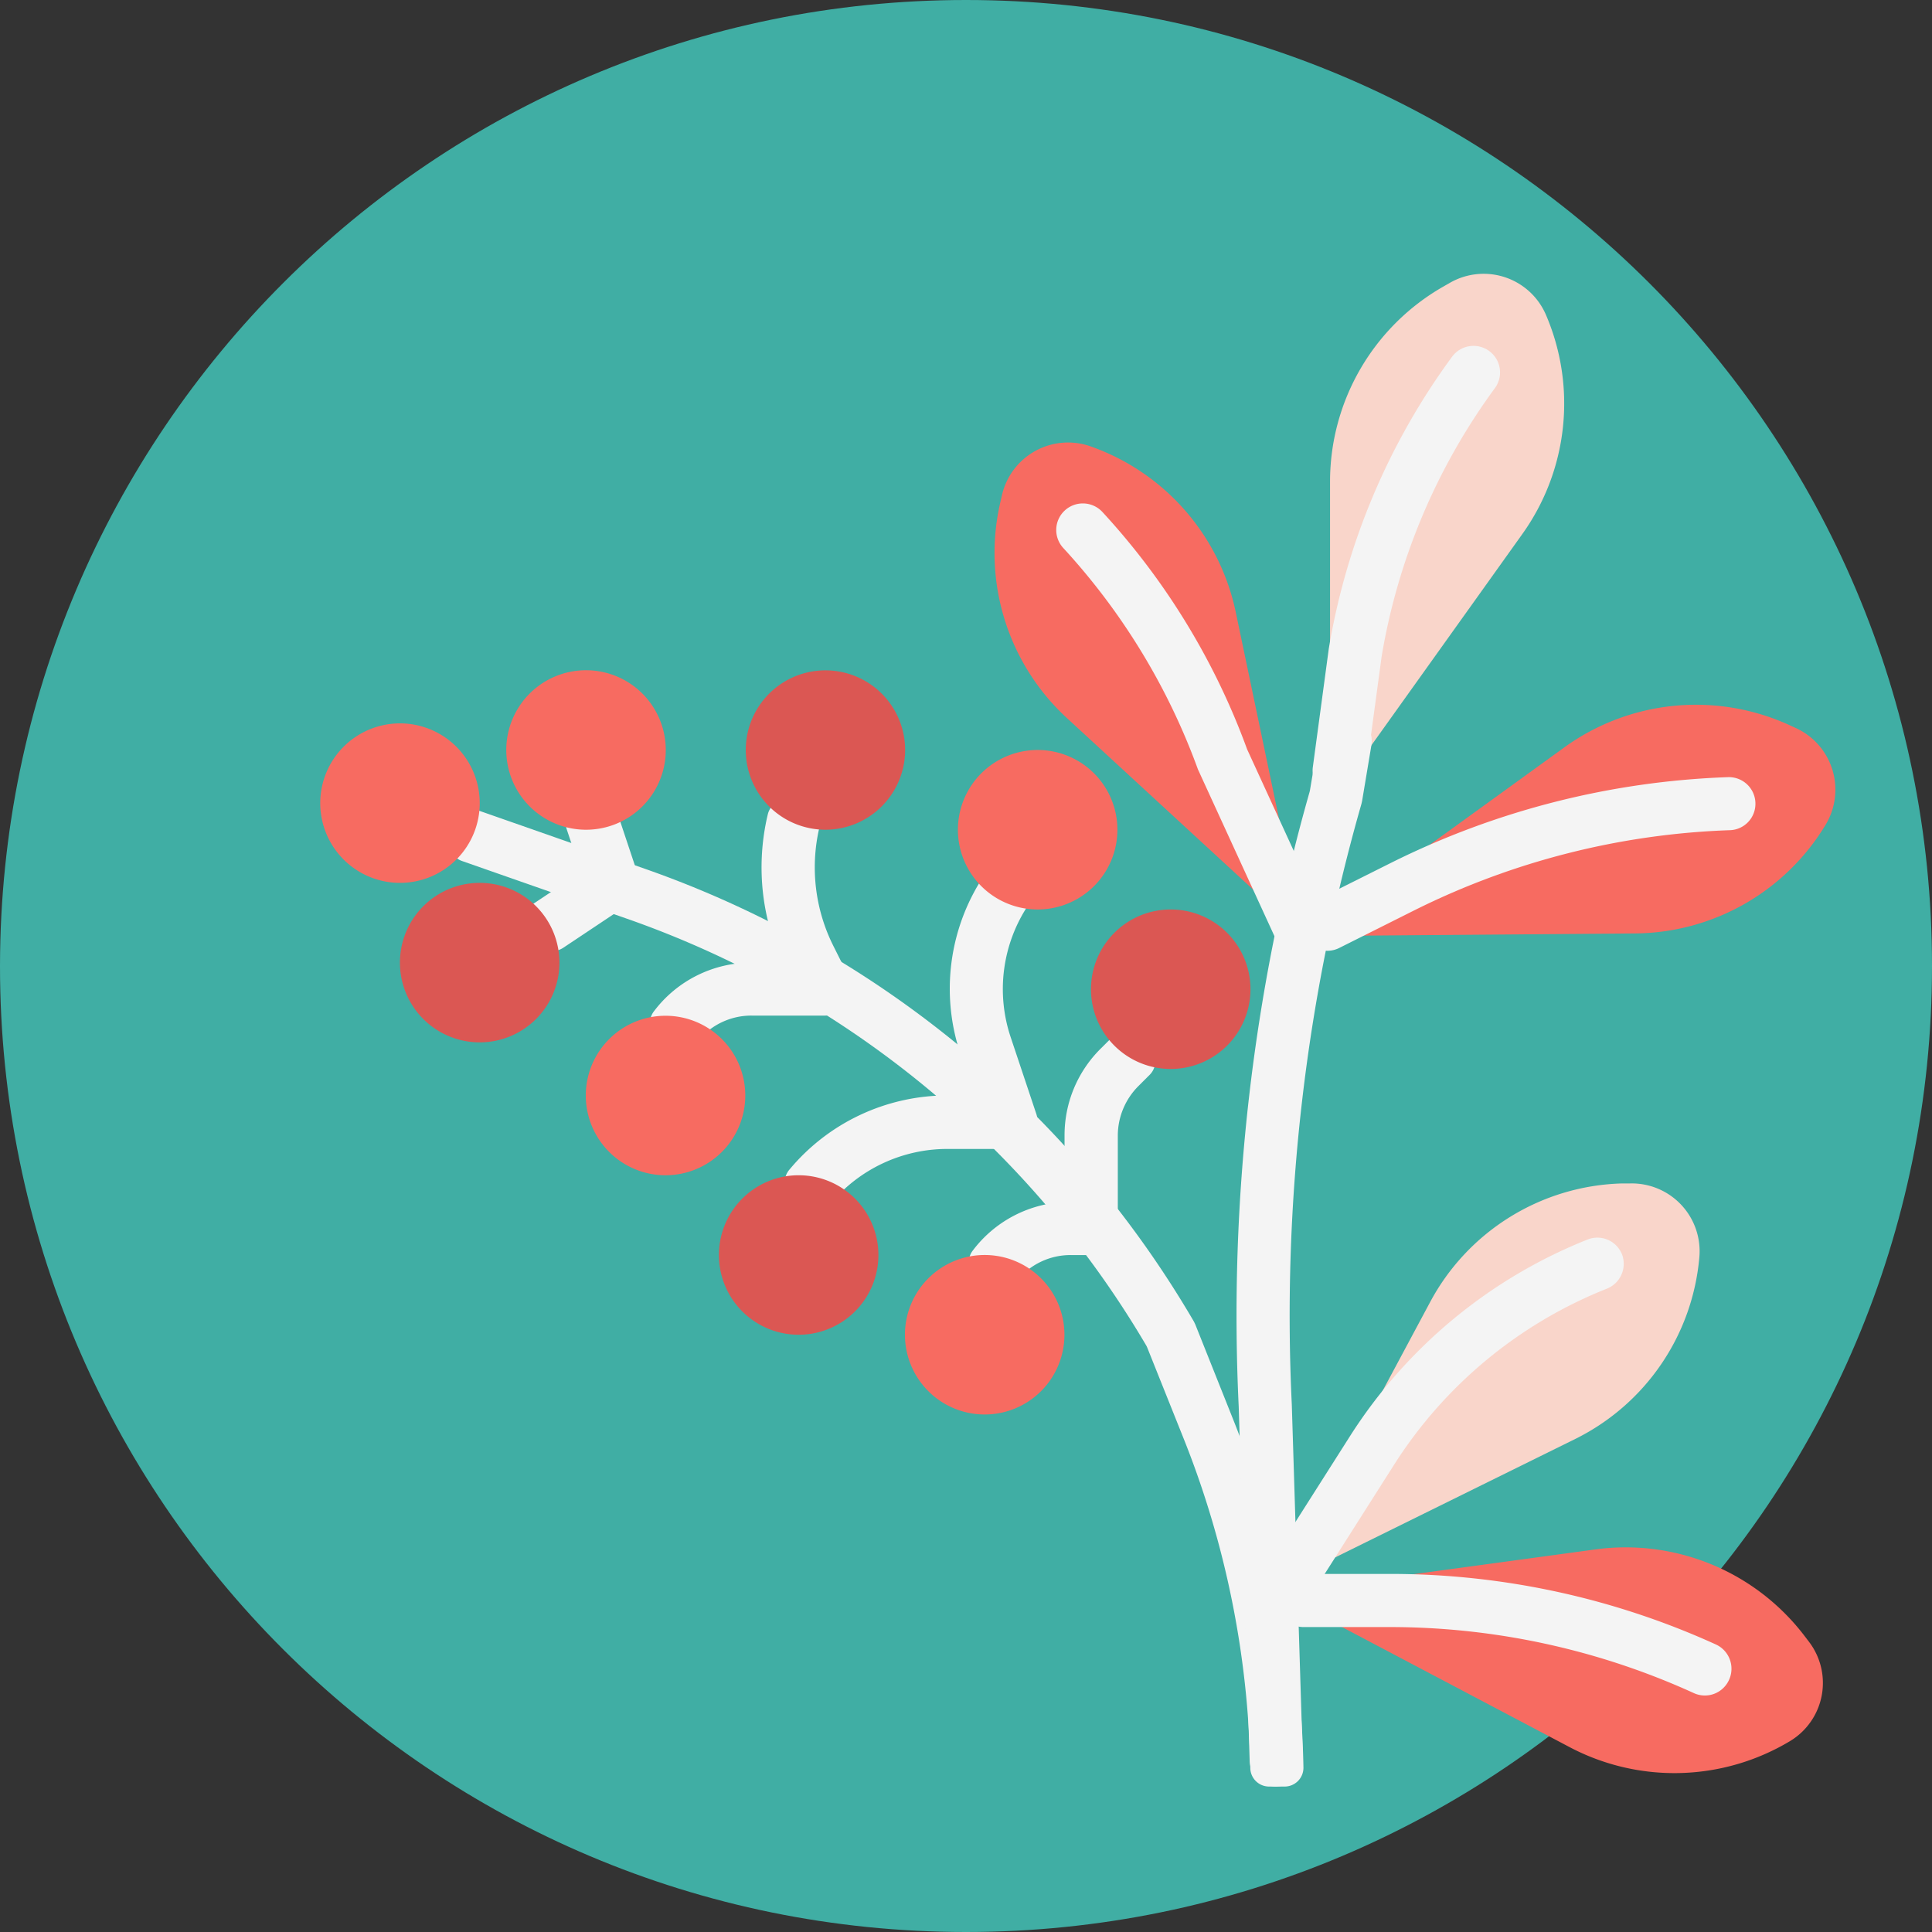 <svg xmlns="http://www.w3.org/2000/svg" viewBox="0 0 337 337"><rect x="0" y="0" width="337" height="337" fill="#333333" stroke="none"/><defs><style>.cls-1{fill:#40aea4;}.cls-2{fill:#f9d5ca;}.cls-3{fill:#f76b61;}.cls-4{fill:#f4f4f4;}.cls-5{fill:#db5753;}</style></defs><title>Asset 102</title><g id="Layer_2" data-name="Layer 2"><g id="Layer_1-2" data-name="Layer 1"><g id="Layer_2-2-2" data-name="Layer 2-2-2"><g id="Layer_1-2-2-2" data-name="Layer 1-2-2-2"><path class="cls-1" d="M168.5,0h0C261.56,0,337,75.41,337,168.44v.12c0,93-75.44,168.44-168.5,168.44h0C75.44,337,0,261.59,0,168.56v-.12C.12,75.39,75.53,0,168.5,0Z"/></g></g><path class="cls-2" d="M232,140.1V84a39.18,39.18,0,0,1,19.74-34l1.19-.68a11.82,11.82,0,0,1,16.74,5.62,39.16,39.16,0,0,1-4.12,38.2Z"/><path class="cls-3" d="M227.39,163.28l45.43-32.88a39.18,39.18,0,0,1,39.13-4l1.25.57a11.83,11.83,0,0,1,5.27,16.85,39.16,39.16,0,0,1-33.38,19Z"/><path class="cls-2" d="M223,276.54l26.47-49.44a39.16,39.16,0,0,1,33.44-20.67l1.39,0a11.83,11.83,0,0,1,12.12,12.85A39.15,39.15,0,0,1,274.77,251Z"/><path class="cls-3" d="M222.75,277.83l55.57-7.57a39.21,39.21,0,0,1,36.37,15l.84,1.1a11.84,11.84,0,0,1-3.31,17.35,39.18,39.18,0,0,1-38.4,1.06Z"/><path class="cls-3" d="M227.39,163.28l-41.26-38a39.16,39.16,0,0,1-11.67-37.55l.31-1.35a11.83,11.83,0,0,1,15.46-8.52,39.18,39.18,0,0,1,25.32,28.9Z"/><path class="cls-4" d="M117.66,182.59l-2.47-1.24a3.29,3.29,0,0,1-1.13-4.94,21.32,21.32,0,0,1,17.07-8.5h.56a3.27,3.27,0,0,0,3.11-4.27,39.8,39.8,0,0,1-.86-21.64,3.26,3.26,0,0,1,4.21-2.29l2.6.87a3.29,3.29,0,0,1,2.14,3.91,30.58,30.58,0,0,0,2.5,20.56l2.89,5.77a3,3,0,0,1,.32,1,4.72,4.72,0,0,1-4.66,5.33H131.13a12,12,0,0,0-9.42,4.47A3.31,3.31,0,0,1,117.66,182.59Z"/><path class="cls-4" d="M140.54,210.46,138.37,209a3.36,3.36,0,0,1-.72-4.92,35.83,35.83,0,0,1,27.66-13h0a3.34,3.34,0,0,0,3.17-4.39l-.94-2.83a35.64,35.64,0,0,1,4.17-31.24l.8-1.2,7.72,5.15-.8,1.2A26.43,26.43,0,0,0,176.32,181l4.45,13.32a4.64,4.64,0,0,1-4.37,6.09H165.31a26.53,26.53,0,0,0-20.39,9.49A3.31,3.31,0,0,1,140.54,210.46Z"/><path class="cls-4" d="M173.29,224.31l-2.48-1.24a3.27,3.27,0,0,1-1.22-4.81,21.31,21.31,0,0,1,13.46-8.3,3.24,3.24,0,0,0,2.64-3.21v-8.7A21.25,21.25,0,0,1,192,182.91l2-2a3.29,3.29,0,0,1,4.63,0l1.92,1.92a3.28,3.28,0,0,1,0,4.64l-2,2a12.24,12.24,0,0,0-3.57,8.59v17.59a3.28,3.28,0,0,1-3.28,3.27h-4.9a12,12,0,0,0-9.42,4.48A3.31,3.31,0,0,1,173.29,224.31Z"/><path class="cls-4" d="M93.71,164.41l-1.52-2.26a3.29,3.29,0,0,1,.91-4.55l6.16-4.1a3.27,3.27,0,0,0,1.29-3.76l-1.69-5.07a3.28,3.28,0,0,1,2.07-4.14l2.6-.86a3.27,3.27,0,0,1,4.14,2.07l3.6,10.8a4.64,4.64,0,0,1-1.83,5.32l-11.19,7.46A3.27,3.27,0,0,1,93.71,164.41Z"/><path class="cls-4" d="M224.08,311.63h-2.72a3.28,3.28,0,0,1-3.27-3.24,163.19,163.19,0,0,0-11.69-57.62l-6.27-15.67a2.92,2.92,0,0,0-.23-.47,170.39,170.39,0,0,0-90.46-74.35L80.6,150.19a3.26,3.26,0,0,1-2-4.17l.9-2.57a3.27,3.27,0,0,1,4.17-2l28.84,10.1a179.6,179.6,0,0,1,95.76,79l.22.46L215,247.34a172.41,172.41,0,0,1,12.36,61A3.28,3.28,0,0,1,224.08,311.63Z"/><path class="cls-4" d="M222.76,311.63a4.64,4.64,0,0,1-4.78-4.49l-1.91-61.75a333.53,333.53,0,0,1,12.35-107.21,3.56,3.56,0,0,0,.1-.47l1.55-9.22a4.63,4.63,0,0,1,5.33-3.81h0a4.63,4.63,0,0,1,3.81,5.34l-1.62,9.71-.11.48A324.37,324.37,0,0,0,225.33,245l1.92,61.83a4.64,4.64,0,0,1-4.49,4.78Z"/><path class="cls-4" d="M233,139h0a4.62,4.62,0,0,1-4-5.21l2.78-20.63A119,119,0,0,1,253.3,62.21a4.63,4.63,0,0,1,6.62-.86h0a4.63,4.63,0,0,1,.83,6.36A109.6,109.6,0,0,0,241,114.51L238.23,135A4.63,4.63,0,0,1,233,139Z"/><path class="cls-4" d="M227.39,163.3h0a4.61,4.61,0,0,1,2.07-6.2l13.19-6.6a142.83,142.83,0,0,1,58.76-14.94,4.63,4.63,0,0,1,4.79,4.64h0a4.6,4.6,0,0,1-4.44,4.61,133.51,133.51,0,0,0-55,13.95l-13.19,6.61A4.63,4.63,0,0,1,227.39,163.3Z"/><path class="cls-4" d="M223.18,165.21l-14.22-31a115,115,0,0,0-23.5-38.63,4.63,4.63,0,0,1,.14-6.41h0a4.65,4.65,0,0,1,6.69.13,123.51,123.51,0,0,1,25.25,41.41l14.07,30.64Z"/><path class="cls-4" d="M222.75,279.18h0a4.64,4.64,0,0,1-1.42-6.41l14.2-22.34A87.5,87.5,0,0,1,277,216.18,4.62,4.62,0,0,1,283,219h0a4.67,4.67,0,0,1-2.75,5.8,78.16,78.16,0,0,0-37,30.57l-14.19,22.33A4.65,4.65,0,0,1,222.75,279.18Z"/><path class="cls-4" d="M301.52,293.18a4.62,4.62,0,0,1-6.06,2.15,127.83,127.83,0,0,0-52.81-11.52H227.39a4.63,4.63,0,0,1-4.64-4.63h0a4.64,4.64,0,0,1,4.64-4.64h15.26a137.09,137.09,0,0,1,56.66,12.31,4.65,4.65,0,0,1,2.23,6.29Z"/><path class="cls-3" d="M102.22,144.73a13.91,13.91,0,1,1,13.91-13.9A13.9,13.9,0,0,1,102.22,144.73Z"/><path class="cls-3" d="M69.77,154A13.91,13.91,0,1,1,83.68,140.1,13.91,13.91,0,0,1,69.77,154Z"/><path class="cls-3" d="M181,158.64a13.91,13.91,0,1,1,13.91-13.91A13.91,13.91,0,0,1,181,158.64Z"/><path class="cls-5" d="M204.21,186.46a13.91,13.91,0,1,1,13.91-13.91A13.91,13.91,0,0,1,204.21,186.46Z"/><path class="cls-3" d="M171.76,246.73a13.91,13.91,0,1,1,13.91-13.91A13.91,13.91,0,0,1,171.76,246.73Z"/><path class="cls-5" d="M139.31,232.82a13.91,13.91,0,1,1,13.91-13.91A13.91,13.91,0,0,1,139.31,232.82Z"/><path class="cls-3" d="M116.13,205A13.91,13.91,0,1,1,130,191.09,13.91,13.91,0,0,1,116.13,205Z"/><path class="cls-5" d="M144,144.73a13.9,13.9,0,1,1,13.86-13.08A13.93,13.93,0,0,1,144,144.73Z"/><path class="cls-5" d="M83.68,181.82a13.91,13.91,0,1,1,13.9-13.91A13.91,13.91,0,0,1,83.68,181.82Z"/></g></g></svg>
